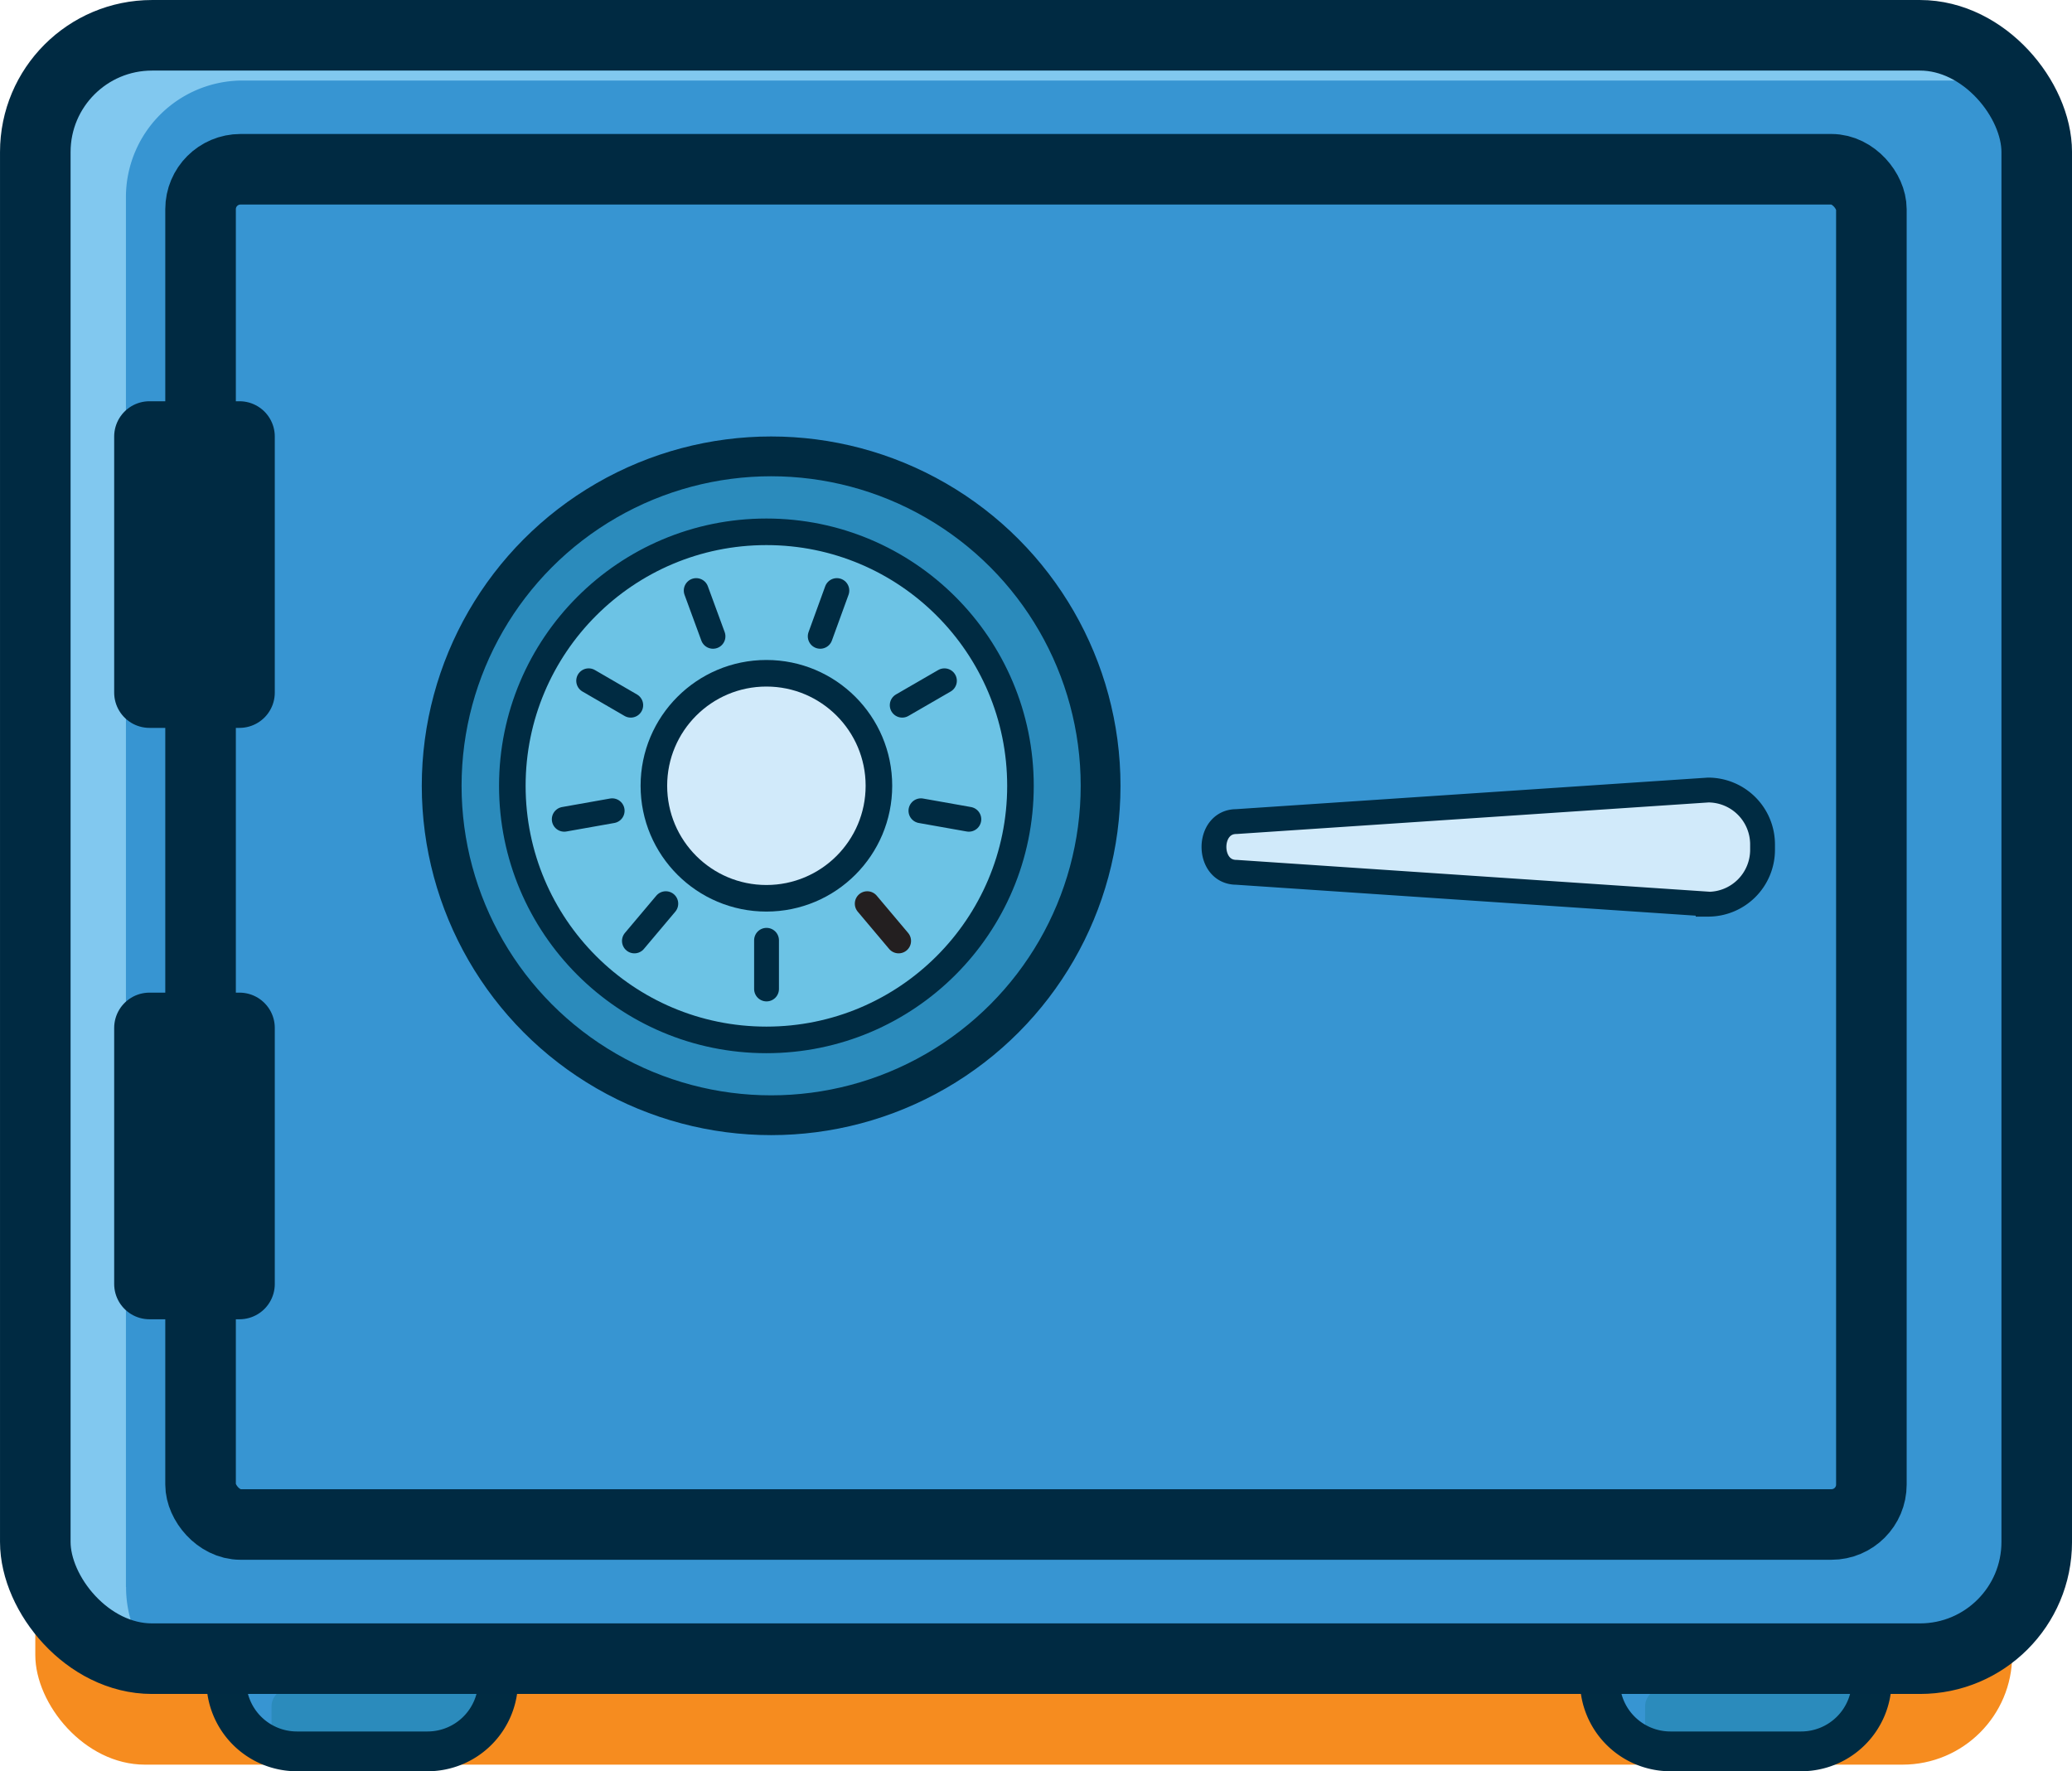 <?xml version="1.0" encoding="utf-8"?><svg xmlns="http://www.w3.org/2000/svg" width="76.954" height="65.79" viewBox="0 0 76.954 65.79"><g data-name="Layer 2"><g data-name="Layer 1"><g data-name="Web CrackingCodeIcon-07"><rect data-name="Rectangle 3767" x="1.311" y="4.024" width="73.421" height="61.52" rx="4.071" fill="#f68c1f"/><path data-name="Rectangle 3768" fill="#002b42" d="M6.5 15.482h1.898v8.538H6.5z"/><path data-name="Rectangle 3769" fill="#002b42" d="M6.5 39.172h1.898v8.538H6.5z"/><path data-name="Path 10763" d="M59.415 60.984h10.1v1.446a2.622 2.622 0 0 1-2.622 2.621H62.04a2.621 2.621 0 0 1-2.621-2.621v-1.446Z" fill="#2b8bbc"/><path data-name="Path 10764" d="M61.1 64.181v-.8a.657.657 0 0 1 .654-.656h7.743c0-.076.009-.156.009-.236v-1.448H59.4v1.45a2.625 2.625 0 0 0 1.813 2.492 2.445 2.445 0 0 1-.113-.802Z" fill="#3795d2"/><path data-name="Path 10765" d="M59.415 60.984h10.1v1.446a2.622 2.622 0 0 1-2.622 2.621H62.04a2.621 2.621 0 0 1-2.621-2.621v-1.446Z" fill="none" stroke="#002b42" stroke-width="1.478"/><path data-name="Path 10766" d="M8.4 60.984h10.1v1.446a2.621 2.621 0 0 1-2.62 2.621h-4.853a2.622 2.622 0 0 1-2.621-2.621v-1.446Z" fill="#2b8bbc"/><path data-name="Path 10767" d="M10.085 64.181v-.8a.657.657 0 0 1 .654-.656h7.742c0-.076.009-.156.009-.236v-1.448H8.4v1.45a2.624 2.624 0 0 0 1.813 2.5 2.553 2.553 0 0 1-.128-.808Z" fill="#3795d2"/><path data-name="Path 10768" d="M8.4 60.984h10.1v1.446a2.621 2.621 0 0 1-2.62 2.621h-4.853a2.622 2.622 0 0 1-2.621-2.621v-1.446Z" fill="none" stroke="#002b42" stroke-width="1.478"/><rect data-name="Rectangle 3770" x="1.311" y="1.311" width="74.333" height="60.297" rx="4.335" fill="#3795d2"/><circle data-name="Ellipse 557" cx="28.64" cy="29.187" r="12.236" fill="#2b8bbc" stroke="#002b42" stroke-width="1.478"/><rect data-name="Rectangle 3771" x="7.449" y="6.287" width="62.054" height="50.337" rx="1.483" fill="none" stroke="#002a42" stroke-linecap="round" stroke-linejoin="round" stroke-width="2.621"/><path data-name="Path 10769" d="M4.677 58.949V7.326a4.334 4.334 0 0 1 4.334-4.335h65.726a4.311 4.311 0 0 0-3.431-1.68H5.65a4.334 4.334 0 0 0-4.335 4.334v51.623A4.335 4.335 0 0 0 5.589 61.6a4.29 4.29 0 0 1-.907-2.653Z" fill="#81c8ef"/><rect data-name="Rectangle 3772" x="1.311" y="1.311" width="74.333" height="60.297" rx="4.335" fill="none" stroke="#002a42" stroke-linecap="round" stroke-linejoin="round" stroke-width="2.621"/><circle data-name="Ellipse 558" cx="28.464" cy="29.189" r="9.436" fill="#6cc3e5" stroke="#002b42" stroke-width=".987"/><path data-name="Path 10770" d="M63.44 33.58 45.919 32.4c-1.11 0-1.11-1.884 0-1.884l17.521-1.172a2.02 2.02 0 0 1 2.021 2.021v.2a2.02 2.02 0 0 1-2.021 2.02Z" fill="#d1eafa" stroke="#002b42" stroke-width=".922"/><circle data-name="Ellipse 559" cx="28.469" cy="29.101" r="4.179" fill="#d1eafa"/><circle data-name="Ellipse 560" cx="28.464" cy="29.186" r="4.179" fill="none" stroke="#002b42" stroke-width=".987"/><g data-name="Group 4656" fill="none" stroke-linecap="round" stroke-width=".922"><path data-name="Line 478" stroke="#002b42" d="m26.481 23.635-.624-1.7"/><path data-name="Line 480" stroke="#002b42" d="m23.426 26.193-1.563-.907"/><path data-name="Line 482" stroke="#002b42" d="m22.736 30.114-1.78.316"/><path data-name="Line 484" stroke="#002b42" d="m24.728 33.565-1.166 1.384"/><path data-name="Line 486" stroke="#002b42" d="M28.469 34.925v1.809"/><path data-name="Line 488" stroke="#231f20" d="m32.209 33.565 1.166 1.384"/><path data-name="Line 490" stroke="#002b42" d="m34.203 30.114 1.78.316"/><path data-name="Line 492" stroke="#002b42" d="m33.508 26.193 1.568-.907"/><path data-name="Line 494" stroke="#002b42" d="m30.463 23.635.618-1.7"/></g><path data-name="Rectangle 3773" fill="none" stroke="#002a42" stroke-linecap="round" stroke-linejoin="round" stroke-width="2.621" d="M5.551 38.18h3.344v9.511H5.551z"/><path data-name="Rectangle 3774" fill="none" stroke="#002a42" stroke-linecap="round" stroke-linejoin="round" stroke-width="2.621" d="M5.551 16.214h3.344v9.511H5.551z"/></g></g></g></svg>